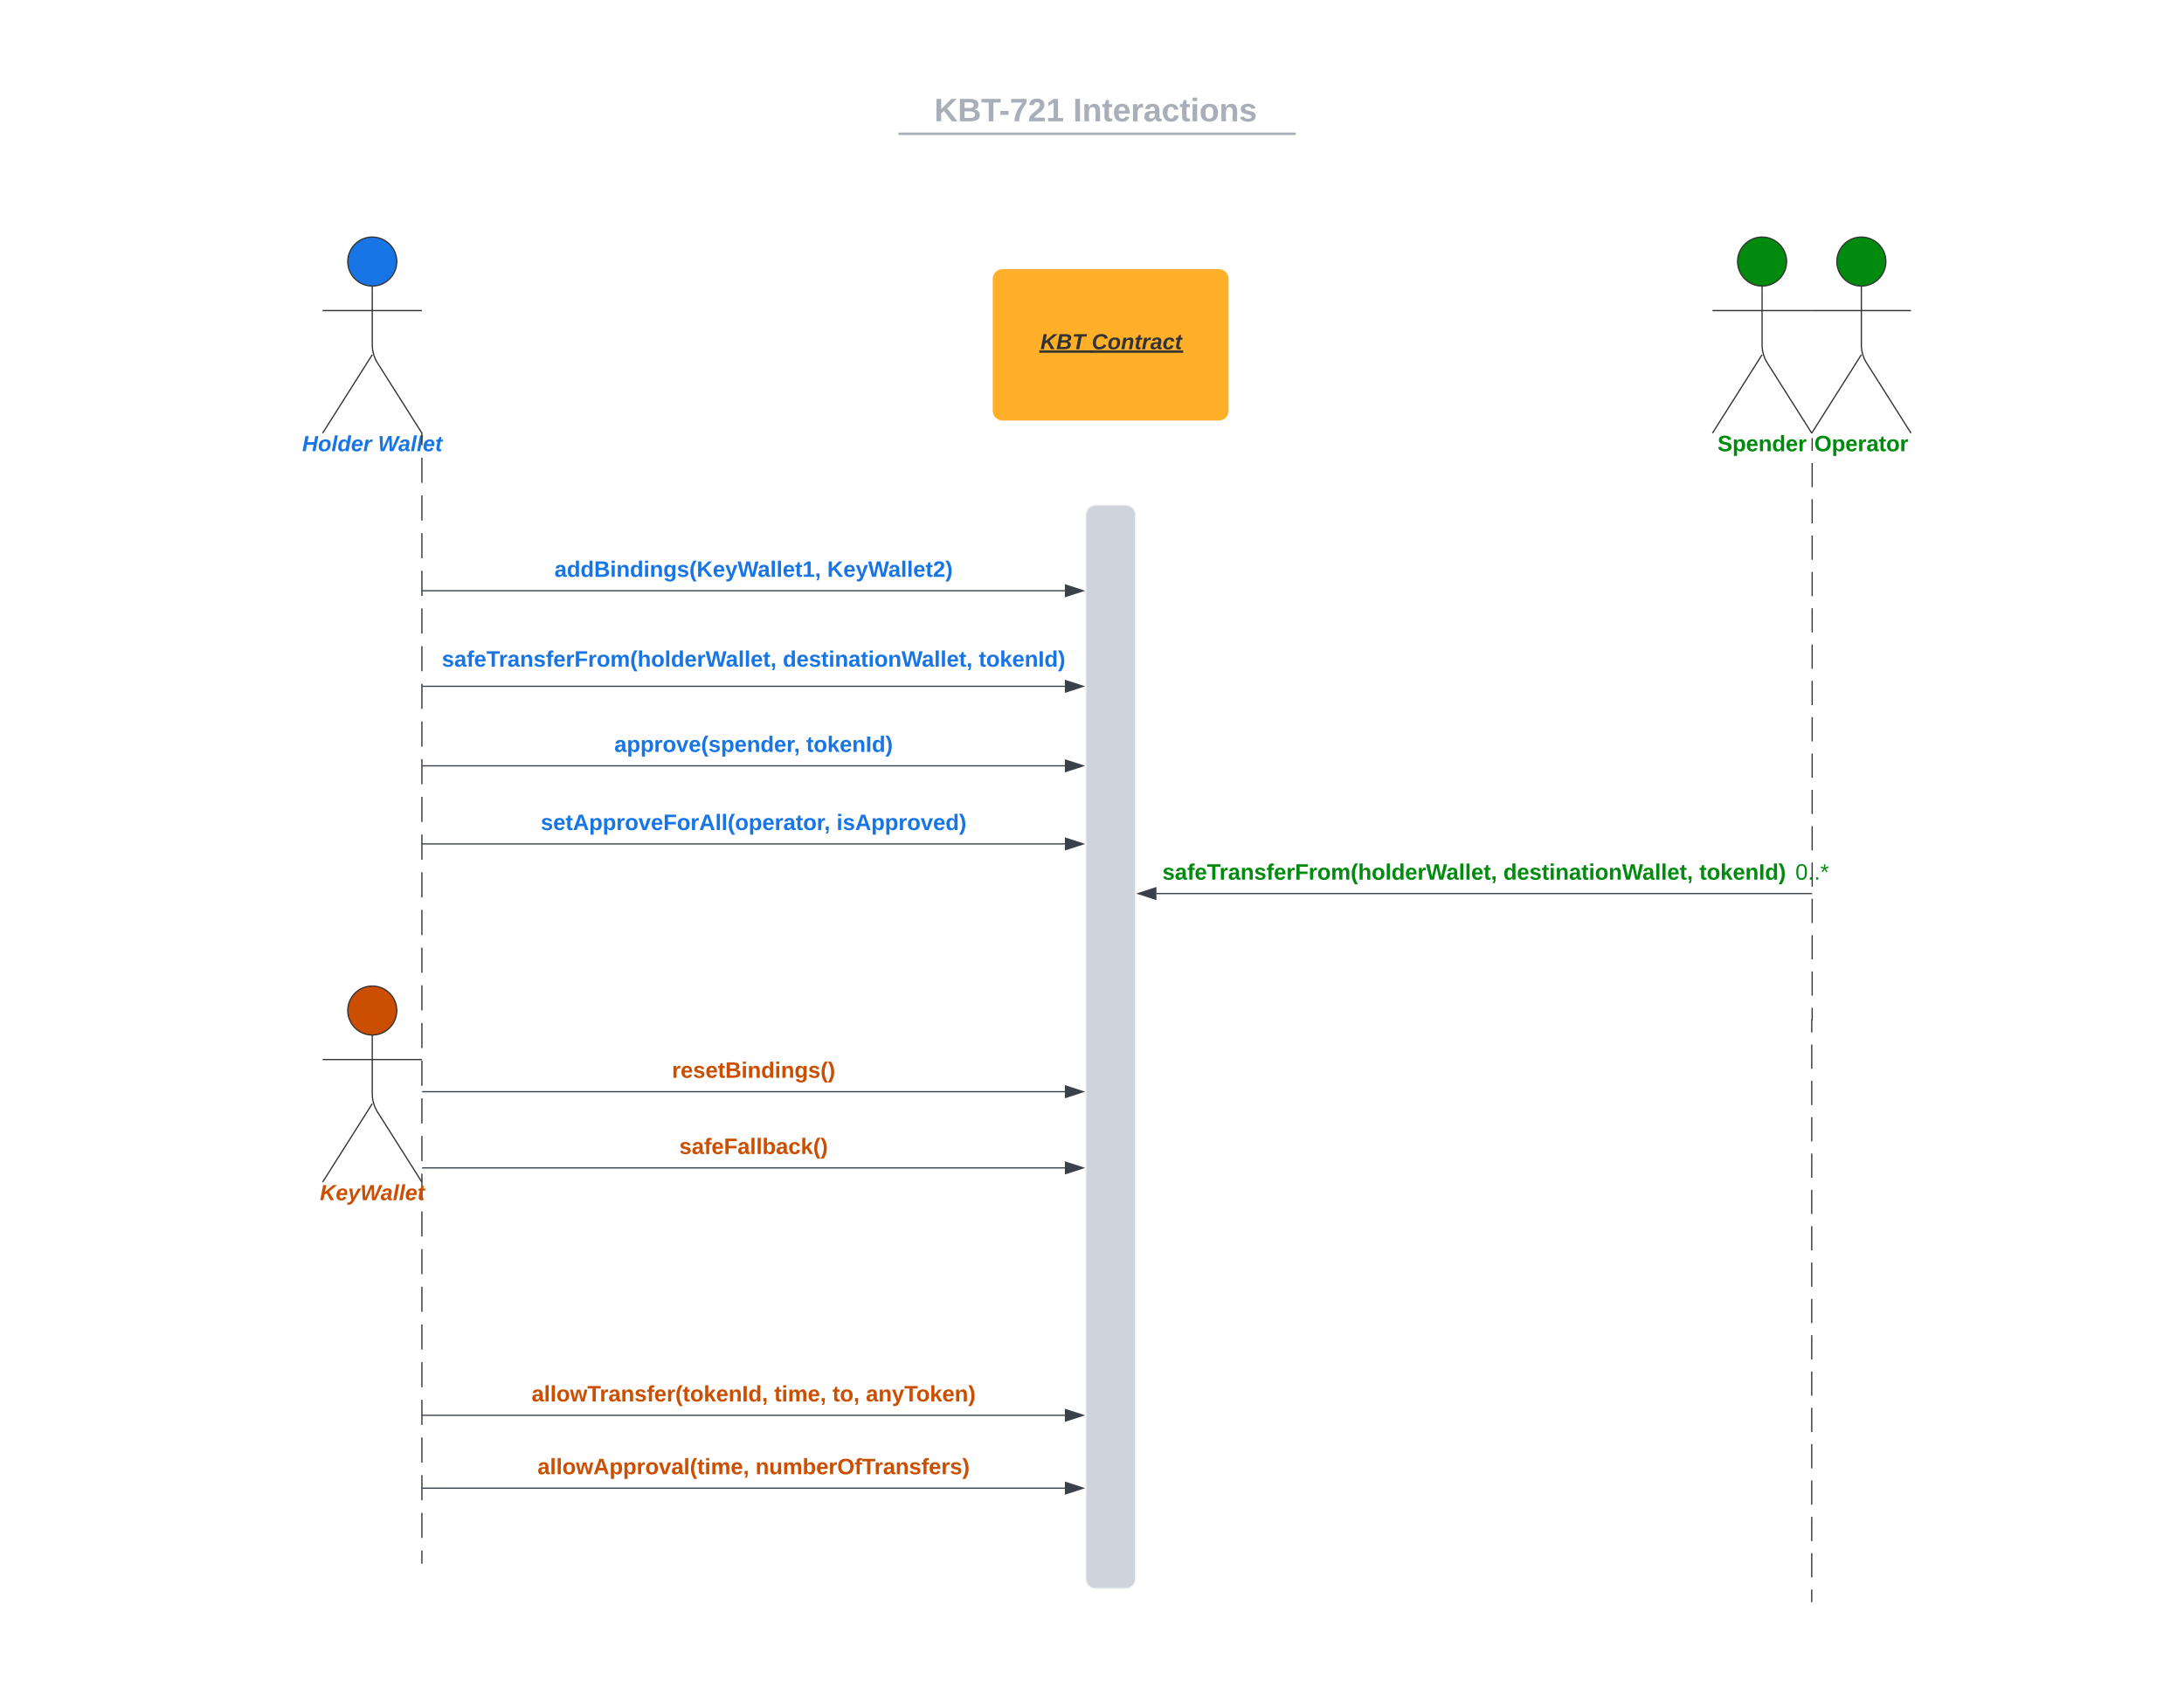 <svg xmlns="http://www.w3.org/2000/svg" xmlns:xlink="http://www.w3.org/1999/xlink" xmlns:lucid="lucid" width="1760" height="1360"><g transform="translate(0 0)" lucid:page-tab-id="0_0"><path d="M0 0h1760v1360H0z" fill="#fff"/><path d="M875.04 414.94a8 8 0 0 1 8-8h24a8 8 0 0 1 8 8V1272a8 8 0 0 1-8 8h-24a8 8 0 0 1-8-8z" stroke="#f2f2f2" fill="#ced4db"/><path d="M1460.36 353.5v9.76m0 9.75v19.53m0 9.75v19.52m0 9.75v19.52m0 9.75v19.52m0 9.75v19.5m0 9.76v19.52m0 9.75v19.52m0 9.75v19.52m0 9.75v19.52m0 9.75v19.5m0 9.76v19.53m0 9.75v19.52m0 9.75v19.52m0 9.75v19.52m0 9.75v19.5m0 9.77V821.88l-.02.02-.02.03-.02.02-.02.02h-.02l-.03.02h-.11l-.02.02h-.03l-.02.03-.02.02v.03l-.02.02v9.81m0 9.76v19.5m0 9.76v19.5m0 9.77v19.5m0 9.77V949m0 9.77v19.5m0 9.77v19.5m0 9.77v19.53m0 9.75v19.52m0 9.75v19.52m0 9.75v19.52m0 9.75v19.5m0 9.76v19.52m0 9.75v19.52m0 9.75v19.52m0 9.75V1271m0 9.74v9.76M1460.36 353.5v-.5M1460 1290.5v.5" stroke="#333" fill="none"/><path d="M800 224.86a8 8 0 0 1 8-8h174.08a8 8 0 0 1 8 8v106a8 8 0 0 1-8 8H808a8 8 0 0 1-8-8z" stroke="#000" stroke-opacity="0" fill="#ffaf28"/><use xlink:href="#a" transform="matrix(1,0,0,1,808,224.863) translate(30.414 56.556)"/><use xlink:href="#b" transform="matrix(1,0,0,1,808,224.863) translate(71.747 56.556)"/><path d="M319.75 210.75c0 10.9-8.84 19.75-19.75 19.75-10.9 0-19.75-8.84-19.75-19.75 0-10.9 8.84-19.75 19.75-19.75 10.9 0 19.75 8.84 19.75 19.75z" stroke="#333" fill="#1775e5"/><path d="M300 230.5v47.3a27.6 27.6 0 0 0 4.28 14.76L340 349m-40-63.2L260 349m0-98.75h80" stroke="#333" fill="none"/><path d="M260 199a8 8 0 0 1 8-8h64a8 8 0 0 1 8 8v164a8 8 0 0 1-8 8h-64a8 8 0 0 1-8-8z" fill="none"/><use xlink:href="#c" transform="matrix(1,0,0,1,180,349) translate(63.506 14.556)"/><use xlink:href="#d" transform="matrix(1,0,0,1,180,349) translate(124.593 14.556)"/><path d="M453.15 76a8 8 0 0 1 8-8h836.75a8 8 0 0 1 8 8v25.16a8 8 0 0 1-8 8H461.15a8 8 0 0 1-8-8z" stroke="#000" stroke-opacity="0" stroke-width="2" fill="#fff" fill-opacity="0"/><use xlink:href="#e" transform="matrix(1,0,0,1,457.147,72) translate(295.755 25.783)"/><use xlink:href="#f" transform="matrix(1,0,0,1,457.147,72) translate(407.637 25.783)"/><path d="M725.02 107.8h318.26M725.04 107.8h-1.02M1043.26 107.8h1.02" stroke="#a9afb8" stroke-width="2" fill="none"/><path d="M1439.75 210.75c0 10.9-8.84 19.75-19.75 19.75-10.9 0-19.75-8.84-19.75-19.75 0-10.9 8.84-19.75 19.75-19.75 10.9 0 19.75 8.84 19.75 19.75z" stroke="#333" fill="#008a0e"/><path d="M1420 230.5v47.3a27.6 27.6 0 0 0 4.28 14.76L1460 349m-40-63.2l-40 63.2m0-98.75h80" stroke="#333" fill="none"/><path d="M1380 199a8 8 0 0 1 8-8h64a8 8 0 0 1 8 8v164a8 8 0 0 1-8 8h-64a8 8 0 0 1-8-8z" fill="none"/><use xlink:href="#g" transform="matrix(1,0,0,1,1300,349) translate(84.075 14.6)"/><path d="M1519.75 210.75c0 10.9-8.84 19.75-19.75 19.75-10.9 0-19.75-8.84-19.75-19.75 0-10.9 8.84-19.75 19.75-19.75 10.9 0 19.75 8.84 19.75 19.75z" stroke="#333" fill="#008a0e"/><path d="M1500 230.5v47.3a27.6 27.6 0 0 0 4.28 14.76L1540 349m-40-63.2l-40 63.2m0-98.75h80" stroke="#333" fill="none"/><path d="M1460 199a8 8 0 0 1 8-8h64a8 8 0 0 1 8 8v164a8 8 0 0 1-8 8h-64a8 8 0 0 1-8-8z" fill="none"/><use xlink:href="#h" transform="matrix(1,0,0,1,1380,349) translate(82.075 14.6)"/><path d="M340 348.56v10.13m0 10.1v20.25m0 10.12v20.25m0 10.12v20.24m0 10.12v20.24m0 10.13v20.24m0 10.13v20.24m0 10.12v20.24m0 10.12v20.24m0 10.12v20.25m0 10.12v20.23m0 10.12v20.25m0 10.12v20.24m0 10.12v20.24m0 10.13v20.24m0 10.1v20.25m0 10.13v20.24m0 10.12v20.24m0 10.12v20.25m0 10.12v20.24m0 10.13v20.25m0 10.12v20.24m0 10.12v20.24m0 10.13v20.24m0 10.12v20.23m0 10.13v20.24m0 10.12v20.24m0 10.12v20.25m0 10.12v20.24m0 10.1v20.26m0 10.12v10.12" stroke="#333" fill="none"/><path stroke="#333" stroke-width=".05" fill="#333"/><path d="M340 1259.5v.5" stroke="#333" fill="none"/><path d="M858.15 476H340.5" stroke="#3a414a" fill="none"/><path d="M872.92 476l-14.27 4.63v-9.27z" stroke="#3a414a" fill="#3a414a"/><path d="M340.5 476h-.5" stroke="#3a414a" fill="none"/><use xlink:href="#i" transform="matrix(1,0,0,1,446.794,450.398) translate(0.005 14.4)"/><use xlink:href="#j" transform="matrix(1,0,0,1,446.794,450.398) translate(219.805 14.4)"/><path d="M858.15 553H340.5" stroke="#3a414a" fill="none"/><path d="M872.92 553l-14.27 4.64v-9.27z" stroke="#3a414a" fill="#3a414a"/><path d="M340.5 553h-.5" stroke="#3a414a" fill="none"/><use xlink:href="#k" transform="matrix(1,0,0,1,356.044,522.766) translate(0.005 14.4)"/><use xlink:href="#l" transform="matrix(1,0,0,1,356.044,522.766) translate(274.755 14.4)"/><use xlink:href="#m" transform="matrix(1,0,0,1,356.044,522.766) translate(432.705 14.4)"/><path d="M858.15 617.07H340.5" stroke="#3a414a" fill="none"/><path d="M872.92 617.07l-14.27 4.63v-9.27z" stroke="#3a414a" fill="#3a414a"/><path d="M340.5 617.07h-.5" stroke="#3a414a" fill="none"/><use xlink:href="#n" transform="matrix(1,0,0,1,495.069,591.465) translate(0.005 14.4)"/><use xlink:href="#o" transform="matrix(1,0,0,1,495.069,591.465) translate(154.655 14.4)"/><path d="M858.15 680H340.5" stroke="#3a414a" fill="none"/><path d="M872.92 680l-14.27 4.63v-9.26z" stroke="#3a414a" fill="#3a414a"/><path d="M340.5 680h-.5" stroke="#3a414a" fill="none"/><use xlink:href="#p" transform="matrix(1,0,0,1,435.744,654.399) translate(0.005 14.4)"/><use xlink:href="#q" transform="matrix(1,0,0,1,435.744,654.399) translate(238.355 14.4)"/><path d="M319.75 814.25c0 10.9-8.84 19.75-19.75 19.75-10.9 0-19.75-8.85-19.75-19.75S289.1 794.5 300 794.5c10.9 0 19.75 8.84 19.75 19.75z" stroke="#333" fill="#cc4e00"/><path d="M300 834v47.3a27.6 27.6 0 0 0 4.28 14.76L340 952.5m-40-63.2l-40 63.2m0-98.75h80" stroke="#333" fill="none"/><path d="M260 802.5a8 8 0 0 1 8-8h64a8 8 0 0 1 8 8v164a8 8 0 0 1-8 8h-64a8 8 0 0 1-8-8z" fill="none"/><use xlink:href="#r" transform="matrix(1,0,0,1,180,952.496) translate(77.778 14.556)"/><path d="M858.15 1140.4H340.5" stroke="#3a414a" fill="none"/><path d="M872.92 1140.4l-14.27 4.64v-9.27z" stroke="#3a414a" fill="#3a414a"/><path d="M340.5 1140.4h-.5" stroke="#3a414a" fill="none"/><use xlink:href="#s" transform="matrix(1,0,0,1,428.369,1114.807) translate(0.005 14.4)"/><use xlink:href="#t" transform="matrix(1,0,0,1,428.369,1114.807) translate(195.555 14.4)"/><use xlink:href="#u" transform="matrix(1,0,0,1,428.369,1114.807) translate(242.505 14.4)"/><use xlink:href="#v" transform="matrix(1,0,0,1,428.369,1114.807) translate(269.405 14.4)"/><path d="M858.15 1199.1H340.5" stroke="#3a414a" fill="none"/><path d="M872.92 1199.1l-14.27 4.62v-9.27z" stroke="#3a414a" fill="#3a414a"/><path d="M340.5 1199.1h-.5" stroke="#3a414a" fill="none"/><use xlink:href="#w" transform="matrix(1,0,0,1,433.144,1173.488) translate(0.005 14.4)"/><use xlink:href="#x" transform="matrix(1,0,0,1,433.144,1173.488) translate(175.655 14.4)"/><path d="M858.15 879.65H340.5" stroke="#3a414a" fill="none"/><path d="M872.92 879.65l-14.27 4.63V875z" stroke="#3a414a" fill="#3a414a"/><path d="M340.5 879.65h-.5" stroke="#3a414a" fill="none"/><g><use xlink:href="#y" transform="matrix(1,0,0,1,541.469,854.048) translate(0.005 14.4)"/></g><path d="M858.15 941.06H340.5" stroke="#3a414a" fill="none"/><path d="M872.92 941.06l-14.27 4.64v-9.28z" stroke="#3a414a" fill="#3a414a"/><path d="M340.5 941.06h-.5" stroke="#3a414a" fill="none"/><g><use xlink:href="#z" transform="matrix(1,0,0,1,547.394,915.459) translate(0.005 14.4)"/></g><path d="M1459.86 720H931.92M1459.84 720h.52" stroke="#3a414a" fill="none"/><path d="M917.16 720l14.26-4.63v9.26z" stroke="#3a414a" fill="#3a414a"/><g><use xlink:href="#A" transform="matrix(1,0,0,1,936.721,694.4) translate(0.005 14.4)"/><use xlink:href="#B" transform="matrix(1,0,0,1,936.721,694.4) translate(274.755 14.4)"/><use xlink:href="#C" transform="matrix(1,0,0,1,936.721,694.4) translate(432.705 14.4)"/></g><g><use xlink:href="#D" transform="matrix(1,0,0,1,1446.855,694.4) translate(0 14.4)"/></g><defs><path fill="#333" d="M175 0l-63-112-37 21L58 0H6l48-248h52L83-135l134-113h65L150-139 232 0h-57" id="E"/><path fill="#333" d="M240-76C239 26 104-5 6 0l48-248c79 4 193-21 193 58 0 38-25 53-57 60 29 5 49 21 50 54zm-45-106c0-40-58-24-96-27l-12 61c45-3 108 12 108-34zm-7 105c0-44-65-31-109-33L66-38c51-3 122 14 122-39" id="F"/><path fill="#333" d="M157-208L117 0H65l40-208H25l8-40h212l-8 40h-80" id="G"/><g id="a"><use transform="matrix(0.049,0,0,0.049,0,0)" xlink:href="#E"/><use transform="matrix(0.049,0,0,0.049,12.79,0)" xlink:href="#F"/><use transform="matrix(0.049,0,0,0.049,25.58,0)" xlink:href="#G"/><path fill="#333" d="M-.9.95h43.12v1.87H-.88z"/></g><path fill="#333" d="M161-211c-63 0-91 46-91 110 0 39 17 65 58 64 38-1 60-20 74-45l40 20C220-23 184 0 125 4 9 13-10-144 57-208c33-50 166-62 196-1 4 8 9 18 11 27l-48 12c-6-24-25-41-55-41" id="H"/><path fill="#333" d="M124-194c51 0 84 22 84 74C207-44 167 4 94 4 43 4 11-23 11-74c0-74 41-120 113-120zM99-30c46 0 58-42 58-86 0-27-11-44-37-44-44 0-55 40-57 84-1 27 10 45 36 46" id="I"/><path fill="#333" d="M151-194c95 0 34 128 28 194h-49l25-134c0-29-45-25-59-9C67-111 69-48 56 0H6l36-190h47l-4 32c15-20 33-36 66-36" id="J"/><path fill="#333" d="M72-63c-8 23 5 39 32 30L98-1C54 14 12-6 23-64l18-93H15l7-33h28l24-45h31l-8 45h35l-6 33H90" id="K"/><path fill="#333" d="M84-151c13-25 34-51 72-40l-8 41C67-170 71-64 56 0H6l36-190h47" id="L"/><path fill="#333" d="M166-52c-4 17 5 29 24 23l-3 27c-30 11-74 1-67-34C105-15 91 4 56 4 23 4 3-15 2-49c0-64 63-67 128-67 10-22 3-53-29-45-13 3-22 10-25 24l-46-5c5-64 156-77 153 0-1 33-11 60-17 90zM97-88c-44-9-64 57-19 57 31 0 42-28 47-57H97" id="M"/><path fill="#333" d="M67-101c-8 29-7 73 27 71 23-2 32-16 39-37l48 9C170-19 141 4 91 4 36 4 7-28 12-86c6-75 61-124 140-103 26 7 40 29 43 59l-50 4c-1-20-9-34-29-34-35 0-41 29-49 59" id="N"/><g id="b"><use transform="matrix(0.049,0,0,0.049,0,0)" xlink:href="#H"/><use transform="matrix(0.049,0,0,0.049,12.79,0)" xlink:href="#I"/><use transform="matrix(0.049,0,0,0.049,23.605,0)" xlink:href="#J"/><use transform="matrix(0.049,0,0,0.049,34.42,0)" xlink:href="#K"/><use transform="matrix(0.049,0,0,0.049,40.296,0)" xlink:href="#L"/><use transform="matrix(0.049,0,0,0.049,47.21,0)" xlink:href="#M"/><use transform="matrix(0.049,0,0,0.049,57.086,0)" xlink:href="#N"/><use transform="matrix(0.049,0,0,0.049,66.963,0)" xlink:href="#K"/><path fill="#333" d="M-.9.95h74.63v1.87H-.9z"/></g><path fill="#1775e5" d="M168 0l21-106H79L58 0H6l48-248h52l-19 99h110l19-99h50L218 0h-50" id="O"/><path fill="#1775e5" d="M124-194c51 0 84 22 84 74C207-44 167 4 94 4 43 4 11-23 11-74c0-74 41-120 113-120zM99-30c46 0 58-42 58-86 0-27-11-44-37-44-44 0-55 40-57 84-1 27 10 45 36 46" id="P"/><path fill="#1775e5" d="M6 0l51-261h49L55 0H6" id="Q"/><path fill="#1775e5" d="M132-28C118-9 101 4 69 4 30 4 10-23 10-62c0-70 24-129 92-132 31-1 47 14 56 35l19-102h49L179 0h-49zM62-69c0 22 7 39 29 39 45-2 54-45 57-90 2-27-10-40-33-40-44 0-53 48-53 91" id="R"/><path fill="#1775e5" d="M114-194c63-2 87 48 72 110H63c-3 28 1 55 31 54 21-1 32-13 37-29l44 13C160-14 137 4 91 4 41 4 11-22 11-73c0-71 33-119 103-121zm30 77c14-47-50-61-67-22-3 6-6 13-8 22h75" id="S"/><path fill="#1775e5" d="M84-151c13-25 34-51 72-40l-8 41C67-170 71-64 56 0H6l36-190h47" id="T"/><g id="c"><use transform="matrix(0.049,0,0,0.049,0,0)" xlink:href="#O"/><use transform="matrix(0.049,0,0,0.049,12.79,0)" xlink:href="#P"/><use transform="matrix(0.049,0,0,0.049,23.605,0)" xlink:href="#Q"/><use transform="matrix(0.049,0,0,0.049,28.543,0)" xlink:href="#R"/><use transform="matrix(0.049,0,0,0.049,39.358,0)" xlink:href="#S"/><use transform="matrix(0.049,0,0,0.049,49.235,0)" xlink:href="#T"/></g><path fill="#1775e5" d="M253 0h-61l-6-196c-25 68-54 131-82 196H42L26-248h50l7 204 86-204h55l8 204 82-204h51" id="U"/><path fill="#1775e5" d="M166-52c-4 17 5 29 24 23l-3 27c-30 11-74 1-67-34C105-15 91 4 56 4 23 4 3-15 2-49c0-64 63-67 128-67 10-22 3-53-29-45-13 3-22 10-25 24l-46-5c5-64 156-77 153 0-1 33-11 60-17 90zM97-88c-44-9-64 57-19 57 31 0 42-28 47-57H97" id="V"/><path fill="#1775e5" d="M72-63c-8 23 5 39 32 30L98-1C54 14 12-6 23-64l18-93H15l7-33h28l24-45h31l-8 45h35l-6 33H90" id="W"/><g id="d"><use transform="matrix(0.049,0,0,0.049,0,0)" xlink:href="#U"/><use transform="matrix(0.049,0,0,0.049,16.395,0)" xlink:href="#V"/><use transform="matrix(0.049,0,0,0.049,26.272,0)" xlink:href="#Q"/><use transform="matrix(0.049,0,0,0.049,31.21,0)" xlink:href="#Q"/><use transform="matrix(0.049,0,0,0.049,36.148,0)" xlink:href="#S"/><use transform="matrix(0.049,0,0,0.049,46.025,0)" xlink:href="#W"/></g><path fill="#a9afb8" d="M195 0l-88-114-31 24V0H24v-248h52v113l112-113h60L142-143 257 0h-62" id="X"/><path fill="#a9afb8" d="M182-130c37 4 62 22 62 59C244 23 116-4 24 0v-248c84 5 203-23 205 63 0 31-19 50-47 55zM76-148c40-3 101 13 101-30 0-44-60-28-101-31v61zm0 110c48-3 116 14 116-37 0-48-69-32-116-35v72" id="Y"/><path fill="#a9afb8" d="M136-208V0H84v-208H4v-40h212v40h-80" id="Z"/><path fill="#a9afb8" d="M14-72v-43h91v43H14" id="aa"/><path fill="#a9afb8" d="M52 0c1-96 47-148 87-207H15v-41h169v40c-36 62-79 113-81 208H52" id="ab"/><path fill="#a9afb8" d="M182-182c0 78-84 86-111 141h115V0H12c-6-101 99-100 120-180 1-22-12-31-33-32-23 0-32 14-35 34l-49-3c5-45 32-70 84-70 51 0 83 22 83 69" id="ac"/><path fill="#a9afb8" d="M23 0v-37h61v-169l-59 37v-38l62-41h46v211h57V0H23" id="ad"/><g id="e"><use transform="matrix(0.073,0,0,0.073,0,0)" xlink:href="#X"/><use transform="matrix(0.073,0,0,0.073,18.865,0)" xlink:href="#Y"/><use transform="matrix(0.073,0,0,0.073,37.731,0)" xlink:href="#Z"/><use transform="matrix(0.073,0,0,0.073,52.226,0)" xlink:href="#aa"/><use transform="matrix(0.073,0,0,0.073,60.894,0)" xlink:href="#ab"/><use transform="matrix(0.073,0,0,0.073,75.462,0)" xlink:href="#ac"/><use transform="matrix(0.073,0,0,0.073,90.03,0)" xlink:href="#ad"/></g><path fill="#a9afb8" d="M24 0v-248h52V0H24" id="ae"/><path fill="#a9afb8" d="M135-194c87-1 58 113 63 194h-50c-7-57 23-157-34-157-59 0-34 97-39 157H25l-1-190h47c2 12-1 28 3 38 12-26 28-41 61-42" id="af"/><path fill="#a9afb8" d="M115-3C79 11 28 4 28-45v-112H4v-33h27l15-45h31v45h36v33H77v99c-1 23 16 31 38 25v30" id="ag"/><path fill="#a9afb8" d="M185-48c-13 30-37 53-82 52C43 2 14-33 14-96s30-98 90-98c62 0 83 45 84 108H66c0 31 8 55 39 56 18 0 30-7 34-22zm-45-69c5-46-57-63-70-21-2 6-4 13-4 21h74" id="ah"/><path fill="#a9afb8" d="M135-150c-39-12-60 13-60 57V0H25l-1-190h47c2 13-1 29 3 40 6-28 27-53 61-41v41" id="ai"/><path fill="#a9afb8" d="M133-34C117-15 103 5 69 4 32 3 11-16 11-54c-1-60 55-63 116-61 1-26-3-47-28-47-18 1-26 9-28 27l-52-2c7-38 36-58 82-57s74 22 75 68l1 82c-1 14 12 18 25 15v27c-30 8-71 5-69-32zm-48 3c29 0 43-24 42-57-32 0-66-3-65 30 0 17 8 27 23 27" id="aj"/><path fill="#a9afb8" d="M190-63c-7 42-38 67-86 67-59 0-84-38-90-98-12-110 154-137 174-36l-49 2c-2-19-15-32-35-32-30 0-35 28-38 64-6 74 65 87 74 30" id="ak"/><path fill="#a9afb8" d="M25-224v-37h50v37H25zM25 0v-190h50V0H25" id="al"/><path fill="#a9afb8" d="M110-194c64 0 96 36 96 99 0 64-35 99-97 99-61 0-95-36-95-99 0-62 34-99 96-99zm-1 164c35 0 45-28 45-65 0-40-10-65-43-65-34 0-45 26-45 65 0 36 10 65 43 65" id="am"/><path fill="#a9afb8" d="M137-138c1-29-70-34-71-4 15 46 118 7 119 86 1 83-164 76-172 9l43-7c4 19 20 25 44 25 33 8 57-30 24-41C81-84 22-81 20-136c-2-80 154-74 161-7" id="an"/><g id="f"><use transform="matrix(0.073,0,0,0.073,0,0)" xlink:href="#ae"/><use transform="matrix(0.073,0,0,0.073,7.284,0)" xlink:href="#af"/><use transform="matrix(0.073,0,0,0.073,23.236,0)" xlink:href="#ag"/><use transform="matrix(0.073,0,0,0.073,31.904,0)" xlink:href="#ah"/><use transform="matrix(0.073,0,0,0.073,46.472,0)" xlink:href="#ai"/><use transform="matrix(0.073,0,0,0.073,56.669,0)" xlink:href="#aj"/><use transform="matrix(0.073,0,0,0.073,71.237,0)" xlink:href="#ak"/><use transform="matrix(0.073,0,0,0.073,85.805,0)" xlink:href="#ag"/><use transform="matrix(0.073,0,0,0.073,94.473,0)" xlink:href="#al"/><use transform="matrix(0.073,0,0,0.073,101.757,0)" xlink:href="#am"/><use transform="matrix(0.073,0,0,0.073,117.709,0)" xlink:href="#af"/><use transform="matrix(0.073,0,0,0.073,133.66,0)" xlink:href="#an"/></g><path fill="#008a0e" d="M169-182c-1-43-94-46-97-3 18 66 151 10 154 114 3 95-165 93-204 36-6-8-10-19-12-30l50-8c3 46 112 56 116 5-17-69-150-10-154-114-4-87 153-88 188-35 5 8 8 18 10 28" id="ao"/><path fill="#008a0e" d="M135-194c53 0 70 44 70 98 0 56-19 98-73 100-31 1-45-17-59-34 3 33 2 69 2 105H25l-1-265h48c2 10 0 23 3 31 11-24 29-35 60-35zM114-30c33 0 39-31 40-66 0-38-9-64-40-64-56 0-55 130 0 130" id="ap"/><path fill="#008a0e" d="M185-48c-13 30-37 53-82 52C43 2 14-33 14-96s30-98 90-98c62 0 83 45 84 108H66c0 31 8 55 39 56 18 0 30-7 34-22zm-45-69c5-46-57-63-70-21-2 6-4 13-4 21h74" id="aq"/><path fill="#008a0e" d="M135-194c87-1 58 113 63 194h-50c-7-57 23-157-34-157-59 0-34 97-39 157H25l-1-190h47c2 12-1 28 3 38 12-26 28-41 61-42" id="ar"/><path fill="#008a0e" d="M88-194c31-1 46 15 58 34l-1-101h50l1 261h-48c-2-10 0-23-3-31C134-8 116 4 84 4 32 4 16-41 15-95c0-56 19-97 73-99zm17 164c33 0 40-30 41-66 1-37-9-64-41-64s-38 30-39 65c0 43 13 65 39 65" id="as"/><path fill="#008a0e" d="M135-150c-39-12-60 13-60 57V0H25l-1-190h47c2 13-1 29 3 40 6-28 27-53 61-41v41" id="at"/><g id="g"><use transform="matrix(0.05,0,0,0.05,0,0)" xlink:href="#ao"/><use transform="matrix(0.05,0,0,0.05,12,0)" xlink:href="#ap"/><use transform="matrix(0.05,0,0,0.05,22.95,0)" xlink:href="#aq"/><use transform="matrix(0.05,0,0,0.05,32.95,0)" xlink:href="#ar"/><use transform="matrix(0.05,0,0,0.05,43.9,0)" xlink:href="#as"/><use transform="matrix(0.05,0,0,0.05,54.85,0)" xlink:href="#aq"/><use transform="matrix(0.05,0,0,0.05,64.85,0)" xlink:href="#at"/></g><path fill="#008a0e" d="M140-251c80 0 125 45 125 126S219 4 139 4C58 4 15-44 15-125s44-126 125-126zm-1 214c52 0 73-35 73-88 0-50-21-86-72-86-52 0-73 35-73 86s22 88 72 88" id="au"/><path fill="#008a0e" d="M133-34C117-15 103 5 69 4 32 3 11-16 11-54c-1-60 55-63 116-61 1-26-3-47-28-47-18 1-26 9-28 27l-52-2c7-38 36-58 82-57s74 22 75 68l1 82c-1 14 12 18 25 15v27c-30 8-71 5-69-32zm-48 3c29 0 43-24 42-57-32 0-66-3-65 30 0 17 8 27 23 27" id="av"/><path fill="#008a0e" d="M115-3C79 11 28 4 28-45v-112H4v-33h27l15-45h31v45h36v33H77v99c-1 23 16 31 38 25v30" id="aw"/><path fill="#008a0e" d="M110-194c64 0 96 36 96 99 0 64-35 99-97 99-61 0-95-36-95-99 0-62 34-99 96-99zm-1 164c35 0 45-28 45-65 0-40-10-65-43-65-34 0-45 26-45 65 0 36 10 65 43 65" id="ax"/><g id="h"><use transform="matrix(0.05,0,0,0.05,0,0)" xlink:href="#au"/><use transform="matrix(0.05,0,0,0.05,14,0)" xlink:href="#ap"/><use transform="matrix(0.05,0,0,0.05,24.95,0)" xlink:href="#aq"/><use transform="matrix(0.05,0,0,0.05,34.95,0)" xlink:href="#at"/><use transform="matrix(0.05,0,0,0.05,41.95,0)" xlink:href="#av"/><use transform="matrix(0.05,0,0,0.05,51.95,0)" xlink:href="#aw"/><use transform="matrix(0.05,0,0,0.05,57.9,0)" xlink:href="#ax"/><use transform="matrix(0.05,0,0,0.05,68.85,0)" xlink:href="#at"/></g><path fill="#1775e5" d="M133-34C117-15 103 5 69 4 32 3 11-16 11-54c-1-60 55-63 116-61 1-26-3-47-28-47-18 1-26 9-28 27l-52-2c7-38 36-58 82-57s74 22 75 68l1 82c-1 14 12 18 25 15v27c-30 8-71 5-69-32zm-48 3c29 0 43-24 42-57-32 0-66-3-65 30 0 17 8 27 23 27" id="ay"/><path fill="#1775e5" d="M88-194c31-1 46 15 58 34l-1-101h50l1 261h-48c-2-10 0-23-3-31C134-8 116 4 84 4 32 4 16-41 15-95c0-56 19-97 73-99zm17 164c33 0 40-30 41-66 1-37-9-64-41-64s-38 30-39 65c0 43 13 65 39 65" id="az"/><path fill="#1775e5" d="M182-130c37 4 62 22 62 59C244 23 116-4 24 0v-248c84 5 203-23 205 63 0 31-19 50-47 55zM76-148c40-3 101 13 101-30 0-44-60-28-101-31v61zm0 110c48-3 116 14 116-37 0-48-69-32-116-35v72" id="aA"/><path fill="#1775e5" d="M25-224v-37h50v37H25zM25 0v-190h50V0H25" id="aB"/><path fill="#1775e5" d="M135-194c87-1 58 113 63 194h-50c-7-57 23-157-34-157-59 0-34 97-39 157H25l-1-190h47c2 12-1 28 3 38 12-26 28-41 61-42" id="aC"/><path fill="#1775e5" d="M195-6C206 82 75 100 31 46c-4-6-6-13-8-21l49-6c3 16 16 24 34 25 40 0 42-37 40-79-11 22-30 35-61 35-53 0-70-43-70-97 0-56 18-96 73-97 30 0 46 14 59 34l2-30h47zm-90-29c32 0 41-27 41-63 0-35-9-62-40-62-32 0-39 29-40 63 0 36 9 62 39 62" id="aD"/><path fill="#1775e5" d="M137-138c1-29-70-34-71-4 15 46 118 7 119 86 1 83-164 76-172 9l43-7c4 19 20 25 44 25 33 8 57-30 24-41C81-84 22-81 20-136c-2-80 154-74 161-7" id="aE"/><path fill="#1775e5" d="M67-93c0 74 22 123 53 168H70C40 30 18-18 18-93s22-123 52-168h50c-32 44-53 94-53 168" id="aF"/><path fill="#1775e5" d="M195 0l-88-114-31 24V0H24v-248h52v113l112-113h60L142-143 257 0h-62" id="aG"/><path fill="#1775e5" d="M185-48c-13 30-37 53-82 52C43 2 14-33 14-96s30-98 90-98c62 0 83 45 84 108H66c0 31 8 55 39 56 18 0 30-7 34-22zm-45-69c5-46-57-63-70-21-2 6-4 13-4 21h74" id="aH"/><path fill="#1775e5" d="M123 10C108 53 80 86 19 72V37c35 8 53-11 59-39L3-190h52l48 148c12-52 28-100 44-148h51" id="aI"/><path fill="#1775e5" d="M275 0h-61l-44-196L126 0H64L0-248h53L97-49l45-199h58l43 199 44-199h52" id="aJ"/><path fill="#1775e5" d="M25 0v-261h50V0H25" id="aK"/><path fill="#1775e5" d="M115-3C79 11 28 4 28-45v-112H4v-33h27l15-45h31v45h36v33H77v99c-1 23 16 31 38 25v30" id="aL"/><path fill="#1775e5" d="M23 0v-37h61v-169l-59 37v-38l62-41h46v211h57V0H23" id="aM"/><path fill="#1775e5" d="M76-54c-1 42 2 86-19 110H24C36 42 46 24 48 0H25v-54h51" id="aN"/><g id="i"><use transform="matrix(0.05,0,0,0.05,0,0)" xlink:href="#ay"/><use transform="matrix(0.05,0,0,0.05,10,0)" xlink:href="#az"/><use transform="matrix(0.05,0,0,0.05,20.95,0)" xlink:href="#az"/><use transform="matrix(0.05,0,0,0.05,31.9,0)" xlink:href="#aA"/><use transform="matrix(0.05,0,0,0.05,44.85,0)" xlink:href="#aB"/><use transform="matrix(0.05,0,0,0.05,49.85,0)" xlink:href="#aC"/><use transform="matrix(0.05,0,0,0.05,60.8,0)" xlink:href="#az"/><use transform="matrix(0.05,0,0,0.05,71.75,0)" xlink:href="#aB"/><use transform="matrix(0.05,0,0,0.05,76.75,0)" xlink:href="#aC"/><use transform="matrix(0.05,0,0,0.05,87.7,0)" xlink:href="#aD"/><use transform="matrix(0.05,0,0,0.05,98.65,0)" xlink:href="#aE"/><use transform="matrix(0.05,0,0,0.05,108.65,0)" xlink:href="#aF"/><use transform="matrix(0.05,0,0,0.05,114.6,0)" xlink:href="#aG"/><use transform="matrix(0.05,0,0,0.05,127.55,0)" xlink:href="#aH"/><use transform="matrix(0.05,0,0,0.05,137.55,0)" xlink:href="#aI"/><use transform="matrix(0.05,0,0,0.05,147.55,0)" xlink:href="#aJ"/><use transform="matrix(0.05,0,0,0.05,163.85,0)" xlink:href="#ay"/><use transform="matrix(0.05,0,0,0.05,173.85,0)" xlink:href="#aK"/><use transform="matrix(0.05,0,0,0.05,178.85,0)" xlink:href="#aK"/><use transform="matrix(0.05,0,0,0.05,183.85,0)" xlink:href="#aH"/><use transform="matrix(0.05,0,0,0.05,193.85,0)" xlink:href="#aL"/><use transform="matrix(0.05,0,0,0.05,199.8,0)" xlink:href="#aM"/><use transform="matrix(0.05,0,0,0.05,209.8,0)" xlink:href="#aN"/></g><path fill="#1775e5" d="M182-182c0 78-84 86-111 141h115V0H12c-6-101 99-100 120-180 1-22-12-31-33-32-23 0-32 14-35 34l-49-3c5-45 32-70 84-70 51 0 83 22 83 69" id="aO"/><path fill="#1775e5" d="M102-93c0 74-22 123-52 168H0C30 29 54-18 53-93c0-74-22-123-53-168h50c30 45 52 94 52 168" id="aP"/><g id="j"><use transform="matrix(0.05,0,0,0.05,0,0)" xlink:href="#aG"/><use transform="matrix(0.05,0,0,0.05,12.95,0)" xlink:href="#aH"/><use transform="matrix(0.05,0,0,0.05,22.95,0)" xlink:href="#aI"/><use transform="matrix(0.05,0,0,0.05,32.95,0)" xlink:href="#aJ"/><use transform="matrix(0.05,0,0,0.05,49.25,0)" xlink:href="#ay"/><use transform="matrix(0.05,0,0,0.05,59.25,0)" xlink:href="#aK"/><use transform="matrix(0.05,0,0,0.05,64.25,0)" xlink:href="#aK"/><use transform="matrix(0.05,0,0,0.05,69.25,0)" xlink:href="#aH"/><use transform="matrix(0.05,0,0,0.05,79.25,0)" xlink:href="#aL"/><use transform="matrix(0.05,0,0,0.05,85.2,0)" xlink:href="#aO"/><use transform="matrix(0.05,0,0,0.05,95.2,0)" xlink:href="#aP"/></g><path fill="#1775e5" d="M121-226c-27-7-43 5-38 36h38v33H83V0H34v-157H6v-33h28c-9-59 32-81 87-68v32" id="aQ"/><path fill="#1775e5" d="M136-208V0H84v-208H4v-40h212v40h-80" id="aR"/><path fill="#1775e5" d="M135-150c-39-12-60 13-60 57V0H25l-1-190h47c2 13-1 29 3 40 6-28 27-53 61-41v41" id="aS"/><path fill="#1775e5" d="M76-208v77h127v40H76V0H24v-248h183v40H76" id="aT"/><path fill="#1775e5" d="M110-194c64 0 96 36 96 99 0 64-35 99-97 99-61 0-95-36-95-99 0-62 34-99 96-99zm-1 164c35 0 45-28 45-65 0-40-10-65-43-65-34 0-45 26-45 65 0 36 10 65 43 65" id="aU"/><path fill="#1775e5" d="M220-157c-53 9-28 100-34 157h-49v-107c1-27-5-49-29-50C55-147 81-57 75 0H25l-1-190h47c2 12-1 28 3 38 10-53 101-56 108 0 13-22 24-43 59-42 82 1 51 116 57 194h-49v-107c-1-25-5-48-29-50" id="aV"/><path fill="#1775e5" d="M114-157C55-157 80-60 75 0H25v-261h50l-1 109c12-26 28-41 61-42 86-1 58 113 63 194h-50c-7-57 23-157-34-157" id="aW"/><g id="k"><use transform="matrix(0.05,0,0,0.05,0,0)" xlink:href="#aE"/><use transform="matrix(0.05,0,0,0.05,10,0)" xlink:href="#ay"/><use transform="matrix(0.05,0,0,0.05,20,0)" xlink:href="#aQ"/><use transform="matrix(0.05,0,0,0.05,25.95,0)" xlink:href="#aH"/><use transform="matrix(0.05,0,0,0.05,35.95,0)" xlink:href="#aR"/><use transform="matrix(0.05,0,0,0.05,45.9,0)" xlink:href="#aS"/><use transform="matrix(0.05,0,0,0.05,52.9,0)" xlink:href="#ay"/><use transform="matrix(0.05,0,0,0.05,62.9,0)" xlink:href="#aC"/><use transform="matrix(0.05,0,0,0.05,73.85,0)" xlink:href="#aE"/><use transform="matrix(0.05,0,0,0.05,83.85,0)" xlink:href="#aQ"/><use transform="matrix(0.05,0,0,0.05,89.8,0)" xlink:href="#aH"/><use transform="matrix(0.05,0,0,0.05,99.8,0)" xlink:href="#aS"/><use transform="matrix(0.05,0,0,0.05,106.8,0)" xlink:href="#aT"/><use transform="matrix(0.05,0,0,0.05,117.75,0)" xlink:href="#aS"/><use transform="matrix(0.05,0,0,0.05,124.75,0)" xlink:href="#aU"/><use transform="matrix(0.05,0,0,0.05,135.7,0)" xlink:href="#aV"/><use transform="matrix(0.05,0,0,0.05,151.7,0)" xlink:href="#aF"/><use transform="matrix(0.05,0,0,0.05,157.65,0)" xlink:href="#aW"/><use transform="matrix(0.05,0,0,0.05,168.6,0)" xlink:href="#aU"/><use transform="matrix(0.05,0,0,0.05,179.55,0)" xlink:href="#aK"/><use transform="matrix(0.05,0,0,0.05,184.55,0)" xlink:href="#az"/><use transform="matrix(0.05,0,0,0.05,195.5,0)" xlink:href="#aH"/><use transform="matrix(0.05,0,0,0.05,205.5,0)" xlink:href="#aS"/><use transform="matrix(0.05,0,0,0.05,212.5,0)" xlink:href="#aJ"/><use transform="matrix(0.05,0,0,0.05,228.8,0)" xlink:href="#ay"/><use transform="matrix(0.05,0,0,0.05,238.8,0)" xlink:href="#aK"/><use transform="matrix(0.05,0,0,0.05,243.8,0)" xlink:href="#aK"/><use transform="matrix(0.05,0,0,0.05,248.8,0)" xlink:href="#aH"/><use transform="matrix(0.05,0,0,0.05,258.8,0)" xlink:href="#aL"/><use transform="matrix(0.05,0,0,0.05,264.75,0)" xlink:href="#aN"/></g><g id="l"><use transform="matrix(0.05,0,0,0.05,0,0)" xlink:href="#az"/><use transform="matrix(0.05,0,0,0.05,10.95,0)" xlink:href="#aH"/><use transform="matrix(0.05,0,0,0.05,20.95,0)" xlink:href="#aE"/><use transform="matrix(0.05,0,0,0.05,30.95,0)" xlink:href="#aL"/><use transform="matrix(0.05,0,0,0.05,36.9,0)" xlink:href="#aB"/><use transform="matrix(0.05,0,0,0.05,41.9,0)" xlink:href="#aC"/><use transform="matrix(0.05,0,0,0.05,52.85,0)" xlink:href="#ay"/><use transform="matrix(0.05,0,0,0.05,62.85,0)" xlink:href="#aL"/><use transform="matrix(0.05,0,0,0.05,68.8,0)" xlink:href="#aB"/><use transform="matrix(0.05,0,0,0.05,73.8,0)" xlink:href="#aU"/><use transform="matrix(0.05,0,0,0.05,84.75,0)" xlink:href="#aC"/><use transform="matrix(0.05,0,0,0.05,95.7,0)" xlink:href="#aJ"/><use transform="matrix(0.05,0,0,0.05,112,0)" xlink:href="#ay"/><use transform="matrix(0.05,0,0,0.05,122,0)" xlink:href="#aK"/><use transform="matrix(0.05,0,0,0.05,127,0)" xlink:href="#aK"/><use transform="matrix(0.05,0,0,0.05,132,0)" xlink:href="#aH"/><use transform="matrix(0.05,0,0,0.05,142,0)" xlink:href="#aL"/><use transform="matrix(0.05,0,0,0.05,147.95,0)" xlink:href="#aN"/></g><path fill="#1775e5" d="M147 0L96-86 75-71V0H25v-261h50v150l67-79h53l-66 74L201 0h-54" id="aX"/><path fill="#1775e5" d="M24 0v-248h52V0H24" id="aY"/><g id="m"><use transform="matrix(0.05,0,0,0.05,0,0)" xlink:href="#aL"/><use transform="matrix(0.05,0,0,0.05,5.95,0)" xlink:href="#aU"/><use transform="matrix(0.05,0,0,0.05,16.9,0)" xlink:href="#aX"/><use transform="matrix(0.05,0,0,0.05,26.9,0)" xlink:href="#aH"/><use transform="matrix(0.05,0,0,0.05,36.9,0)" xlink:href="#aC"/><use transform="matrix(0.05,0,0,0.05,47.85,0)" xlink:href="#aY"/><use transform="matrix(0.05,0,0,0.05,52.85,0)" xlink:href="#az"/><use transform="matrix(0.05,0,0,0.05,63.8,0)" xlink:href="#aP"/></g><path fill="#1775e5" d="M135-194c53 0 70 44 70 98 0 56-19 98-73 100-31 1-45-17-59-34 3 33 2 69 2 105H25l-1-265h48c2 10 0 23 3 31 11-24 29-35 60-35zM114-30c33 0 39-31 40-66 0-38-9-64-40-64-56 0-55 130 0 130" id="aZ"/><path fill="#1775e5" d="M128 0H69L1-190h53L99-40l48-150h52" id="ba"/><g id="n"><use transform="matrix(0.05,0,0,0.05,0,0)" xlink:href="#ay"/><use transform="matrix(0.05,0,0,0.05,10,0)" xlink:href="#aZ"/><use transform="matrix(0.05,0,0,0.05,20.95,0)" xlink:href="#aZ"/><use transform="matrix(0.05,0,0,0.05,31.9,0)" xlink:href="#aS"/><use transform="matrix(0.05,0,0,0.05,38.9,0)" xlink:href="#aU"/><use transform="matrix(0.05,0,0,0.05,49.85,0)" xlink:href="#ba"/><use transform="matrix(0.05,0,0,0.05,59.85,0)" xlink:href="#aH"/><use transform="matrix(0.05,0,0,0.05,69.85,0)" xlink:href="#aF"/><use transform="matrix(0.05,0,0,0.05,75.8,0)" xlink:href="#aE"/><use transform="matrix(0.05,0,0,0.05,85.8,0)" xlink:href="#aZ"/><use transform="matrix(0.05,0,0,0.05,96.75,0)" xlink:href="#aH"/><use transform="matrix(0.05,0,0,0.05,106.75,0)" xlink:href="#aC"/><use transform="matrix(0.05,0,0,0.05,117.7,0)" xlink:href="#az"/><use transform="matrix(0.05,0,0,0.05,128.65,0)" xlink:href="#aH"/><use transform="matrix(0.05,0,0,0.05,138.65,0)" xlink:href="#aS"/><use transform="matrix(0.05,0,0,0.05,144.65,0)" xlink:href="#aN"/></g><g id="o"><use transform="matrix(0.05,0,0,0.05,0,0)" xlink:href="#aL"/><use transform="matrix(0.05,0,0,0.05,5.95,0)" xlink:href="#aU"/><use transform="matrix(0.05,0,0,0.05,16.9,0)" xlink:href="#aX"/><use transform="matrix(0.05,0,0,0.05,26.9,0)" xlink:href="#aH"/><use transform="matrix(0.05,0,0,0.05,36.9,0)" xlink:href="#aC"/><use transform="matrix(0.05,0,0,0.05,47.85,0)" xlink:href="#aY"/><use transform="matrix(0.05,0,0,0.05,52.85,0)" xlink:href="#az"/><use transform="matrix(0.05,0,0,0.05,63.8,0)" xlink:href="#aP"/></g><path fill="#1775e5" d="M199 0l-22-63H83L61 0H9l90-248h61L250 0h-51zm-33-102l-36-108c-10 38-24 72-36 108h72" id="bb"/><g id="p"><use transform="matrix(0.05,0,0,0.05,0,0)" xlink:href="#aE"/><use transform="matrix(0.05,0,0,0.05,10,0)" xlink:href="#aH"/><use transform="matrix(0.05,0,0,0.05,20,0)" xlink:href="#aL"/><use transform="matrix(0.05,0,0,0.05,25.95,0)" xlink:href="#bb"/><use transform="matrix(0.05,0,0,0.05,38.9,0)" xlink:href="#aZ"/><use transform="matrix(0.05,0,0,0.05,49.85,0)" xlink:href="#aZ"/><use transform="matrix(0.05,0,0,0.05,60.8,0)" xlink:href="#aS"/><use transform="matrix(0.05,0,0,0.05,67.8,0)" xlink:href="#aU"/><use transform="matrix(0.05,0,0,0.05,78.75,0)" xlink:href="#ba"/><use transform="matrix(0.05,0,0,0.05,88.75,0)" xlink:href="#aH"/><use transform="matrix(0.05,0,0,0.05,98.75,0)" xlink:href="#aT"/><use transform="matrix(0.05,0,0,0.05,109.7,0)" xlink:href="#aU"/><use transform="matrix(0.05,0,0,0.05,120.65,0)" xlink:href="#aS"/><use transform="matrix(0.05,0,0,0.05,127.65,0)" xlink:href="#bb"/><use transform="matrix(0.05,0,0,0.05,140.6,0)" xlink:href="#aK"/><use transform="matrix(0.05,0,0,0.05,145.6,0)" xlink:href="#aK"/><use transform="matrix(0.05,0,0,0.05,150.6,0)" xlink:href="#aF"/><use transform="matrix(0.05,0,0,0.05,156.55,0)" xlink:href="#aU"/><use transform="matrix(0.05,0,0,0.05,167.5,0)" xlink:href="#aZ"/><use transform="matrix(0.05,0,0,0.05,178.45,0)" xlink:href="#aH"/><use transform="matrix(0.05,0,0,0.05,188.45,0)" xlink:href="#aS"/><use transform="matrix(0.05,0,0,0.05,195.45,0)" xlink:href="#ay"/><use transform="matrix(0.05,0,0,0.05,205.45,0)" xlink:href="#aL"/><use transform="matrix(0.05,0,0,0.05,211.4,0)" xlink:href="#aU"/><use transform="matrix(0.05,0,0,0.05,222.35,0)" xlink:href="#aS"/><use transform="matrix(0.05,0,0,0.05,228.35,0)" xlink:href="#aN"/></g><g id="q"><use transform="matrix(0.05,0,0,0.05,0,0)" xlink:href="#aB"/><use transform="matrix(0.05,0,0,0.05,5,0)" xlink:href="#aE"/><use transform="matrix(0.05,0,0,0.05,15,0)" xlink:href="#bb"/><use transform="matrix(0.05,0,0,0.05,27.95,0)" xlink:href="#aZ"/><use transform="matrix(0.05,0,0,0.05,38.9,0)" xlink:href="#aZ"/><use transform="matrix(0.05,0,0,0.05,49.85,0)" xlink:href="#aS"/><use transform="matrix(0.05,0,0,0.05,56.85,0)" xlink:href="#aU"/><use transform="matrix(0.05,0,0,0.05,67.8,0)" xlink:href="#ba"/><use transform="matrix(0.05,0,0,0.05,77.8,0)" xlink:href="#aH"/><use transform="matrix(0.05,0,0,0.05,87.8,0)" xlink:href="#az"/><use transform="matrix(0.05,0,0,0.05,98.75,0)" xlink:href="#aP"/></g><path fill="#cc4e00" d="M175 0l-63-112-37 21L58 0H6l48-248h52L83-135l134-113h65L150-139 232 0h-57" id="bc"/><path fill="#cc4e00" d="M114-194c63-2 87 48 72 110H63c-3 28 1 55 31 54 21-1 32-13 37-29l44 13C160-14 137 4 91 4 41 4 11-22 11-73c0-71 33-119 103-121zm30 77c14-47-50-61-67-22-3 6-6 13-8 22h75" id="bd"/><path fill="#cc4e00" d="M100 10C77 47 50 87-15 72l7-35c37 9 51-18 65-41L20-190h51L89-44l73-146h53" id="be"/><path fill="#cc4e00" d="M253 0h-61l-6-196c-25 68-54 131-82 196H42L26-248h50l7 204 86-204h55l8 204 82-204h51" id="bf"/><path fill="#cc4e00" d="M166-52c-4 17 5 29 24 23l-3 27c-30 11-74 1-67-34C105-15 91 4 56 4 23 4 3-15 2-49c0-64 63-67 128-67 10-22 3-53-29-45-13 3-22 10-25 24l-46-5c5-64 156-77 153 0-1 33-11 60-17 90zM97-88c-44-9-64 57-19 57 31 0 42-28 47-57H97" id="bg"/><path fill="#cc4e00" d="M6 0l51-261h49L55 0H6" id="bh"/><path fill="#cc4e00" d="M72-63c-8 23 5 39 32 30L98-1C54 14 12-6 23-64l18-93H15l7-33h28l24-45h31l-8 45h35l-6 33H90" id="bi"/><g id="r"><use transform="matrix(0.049,0,0,0.049,0,0)" xlink:href="#bc"/><use transform="matrix(0.049,0,0,0.049,12.79,0)" xlink:href="#bd"/><use transform="matrix(0.049,0,0,0.049,22.667,0)" xlink:href="#be"/><use transform="matrix(0.049,0,0,0.049,32.543,0)" xlink:href="#bf"/><use transform="matrix(0.049,0,0,0.049,48.938,0)" xlink:href="#bg"/><use transform="matrix(0.049,0,0,0.049,58.815,0)" xlink:href="#bh"/><use transform="matrix(0.049,0,0,0.049,63.753,0)" xlink:href="#bh"/><use transform="matrix(0.049,0,0,0.049,68.691,0)" xlink:href="#bd"/><use transform="matrix(0.049,0,0,0.049,78.568,0)" xlink:href="#bi"/></g><path fill="#cc4e00" d="M133-34C117-15 103 5 69 4 32 3 11-16 11-54c-1-60 55-63 116-61 1-26-3-47-28-47-18 1-26 9-28 27l-52-2c7-38 36-58 82-57s74 22 75 68l1 82c-1 14 12 18 25 15v27c-30 8-71 5-69-32zm-48 3c29 0 43-24 42-57-32 0-66-3-65 30 0 17 8 27 23 27" id="bj"/><path fill="#cc4e00" d="M25 0v-261h50V0H25" id="bk"/><path fill="#cc4e00" d="M110-194c64 0 96 36 96 99 0 64-35 99-97 99-61 0-95-36-95-99 0-62 34-99 96-99zm-1 164c35 0 45-28 45-65 0-40-10-65-43-65-34 0-45 26-45 65 0 36 10 65 43 65" id="bl"/><path fill="#cc4e00" d="M231 0h-52l-39-155L100 0H48L-1-190h46L77-45c9-52 24-97 36-145h53l37 145 32-145h46" id="bm"/><path fill="#cc4e00" d="M136-208V0H84v-208H4v-40h212v40h-80" id="bn"/><path fill="#cc4e00" d="M135-150c-39-12-60 13-60 57V0H25l-1-190h47c2 13-1 29 3 40 6-28 27-53 61-41v41" id="bo"/><path fill="#cc4e00" d="M135-194c87-1 58 113 63 194h-50c-7-57 23-157-34-157-59 0-34 97-39 157H25l-1-190h47c2 12-1 28 3 38 12-26 28-41 61-42" id="bp"/><path fill="#cc4e00" d="M137-138c1-29-70-34-71-4 15 46 118 7 119 86 1 83-164 76-172 9l43-7c4 19 20 25 44 25 33 8 57-30 24-41C81-84 22-81 20-136c-2-80 154-74 161-7" id="bq"/><path fill="#cc4e00" d="M121-226c-27-7-43 5-38 36h38v33H83V0H34v-157H6v-33h28c-9-59 32-81 87-68v32" id="br"/><path fill="#cc4e00" d="M185-48c-13 30-37 53-82 52C43 2 14-33 14-96s30-98 90-98c62 0 83 45 84 108H66c0 31 8 55 39 56 18 0 30-7 34-22zm-45-69c5-46-57-63-70-21-2 6-4 13-4 21h74" id="bs"/><path fill="#cc4e00" d="M67-93c0 74 22 123 53 168H70C40 30 18-18 18-93s22-123 52-168h50c-32 44-53 94-53 168" id="bt"/><path fill="#cc4e00" d="M115-3C79 11 28 4 28-45v-112H4v-33h27l15-45h31v45h36v33H77v99c-1 23 16 31 38 25v30" id="bu"/><path fill="#cc4e00" d="M147 0L96-86 75-71V0H25v-261h50v150l67-79h53l-66 74L201 0h-54" id="bv"/><path fill="#cc4e00" d="M24 0v-248h52V0H24" id="bw"/><path fill="#cc4e00" d="M88-194c31-1 46 15 58 34l-1-101h50l1 261h-48c-2-10 0-23-3-31C134-8 116 4 84 4 32 4 16-41 15-95c0-56 19-97 73-99zm17 164c33 0 40-30 41-66 1-37-9-64-41-64s-38 30-39 65c0 43 13 65 39 65" id="bx"/><path fill="#cc4e00" d="M76-54c-1 42 2 86-19 110H24C36 42 46 24 48 0H25v-54h51" id="by"/><g id="s"><use transform="matrix(0.05,0,0,0.05,0,0)" xlink:href="#bj"/><use transform="matrix(0.05,0,0,0.05,10,0)" xlink:href="#bk"/><use transform="matrix(0.05,0,0,0.05,15,0)" xlink:href="#bk"/><use transform="matrix(0.05,0,0,0.05,20,0)" xlink:href="#bl"/><use transform="matrix(0.05,0,0,0.05,30.95,0)" xlink:href="#bm"/><use transform="matrix(0.05,0,0,0.05,44.95,0)" xlink:href="#bn"/><use transform="matrix(0.05,0,0,0.05,54.9,0)" xlink:href="#bo"/><use transform="matrix(0.05,0,0,0.05,61.9,0)" xlink:href="#bj"/><use transform="matrix(0.05,0,0,0.05,71.9,0)" xlink:href="#bp"/><use transform="matrix(0.05,0,0,0.05,82.85,0)" xlink:href="#bq"/><use transform="matrix(0.05,0,0,0.05,92.85,0)" xlink:href="#br"/><use transform="matrix(0.05,0,0,0.05,98.8,0)" xlink:href="#bs"/><use transform="matrix(0.05,0,0,0.05,108.8,0)" xlink:href="#bo"/><use transform="matrix(0.05,0,0,0.05,115.8,0)" xlink:href="#bt"/><use transform="matrix(0.05,0,0,0.05,121.75,0)" xlink:href="#bu"/><use transform="matrix(0.05,0,0,0.05,127.7,0)" xlink:href="#bl"/><use transform="matrix(0.05,0,0,0.05,138.65,0)" xlink:href="#bv"/><use transform="matrix(0.05,0,0,0.05,148.65,0)" xlink:href="#bs"/><use transform="matrix(0.05,0,0,0.05,158.65,0)" xlink:href="#bp"/><use transform="matrix(0.05,0,0,0.05,169.6,0)" xlink:href="#bw"/><use transform="matrix(0.05,0,0,0.05,174.6,0)" xlink:href="#bx"/><use transform="matrix(0.05,0,0,0.05,185.55,0)" xlink:href="#by"/></g><path fill="#cc4e00" d="M25-224v-37h50v37H25zM25 0v-190h50V0H25" id="bz"/><path fill="#cc4e00" d="M220-157c-53 9-28 100-34 157h-49v-107c1-27-5-49-29-50C55-147 81-57 75 0H25l-1-190h47c2 12-1 28 3 38 10-53 101-56 108 0 13-22 24-43 59-42 82 1 51 116 57 194h-49v-107c-1-25-5-48-29-50" id="bA"/><g id="t"><use transform="matrix(0.05,0,0,0.05,0,0)" xlink:href="#bu"/><use transform="matrix(0.05,0,0,0.05,5.95,0)" xlink:href="#bz"/><use transform="matrix(0.05,0,0,0.05,10.95,0)" xlink:href="#bA"/><use transform="matrix(0.05,0,0,0.05,26.95,0)" xlink:href="#bs"/><use transform="matrix(0.05,0,0,0.05,36.95,0)" xlink:href="#by"/></g><g id="u"><use transform="matrix(0.05,0,0,0.05,0,0)" xlink:href="#bu"/><use transform="matrix(0.05,0,0,0.05,5.95,0)" xlink:href="#bl"/><use transform="matrix(0.05,0,0,0.05,16.9,0)" xlink:href="#by"/></g><path fill="#cc4e00" d="M123 10C108 53 80 86 19 72V37c35 8 53-11 59-39L3-190h52l48 148c12-52 28-100 44-148h51" id="bB"/><path fill="#cc4e00" d="M102-93c0 74-22 123-52 168H0C30 29 54-18 53-93c0-74-22-123-53-168h50c30 45 52 94 52 168" id="bC"/><g id="v"><use transform="matrix(0.05,0,0,0.05,0,0)" xlink:href="#bj"/><use transform="matrix(0.05,0,0,0.05,10,0)" xlink:href="#bp"/><use transform="matrix(0.05,0,0,0.05,20.95,0)" xlink:href="#bB"/><use transform="matrix(0.05,0,0,0.05,30.95,0)" xlink:href="#bn"/><use transform="matrix(0.05,0,0,0.05,40.55,0)" xlink:href="#bl"/><use transform="matrix(0.05,0,0,0.05,51.5,0)" xlink:href="#bv"/><use transform="matrix(0.05,0,0,0.05,61.5,0)" xlink:href="#bs"/><use transform="matrix(0.05,0,0,0.05,71.5,0)" xlink:href="#bp"/><use transform="matrix(0.05,0,0,0.05,82.45,0)" xlink:href="#bC"/></g><path fill="#cc4e00" d="M199 0l-22-63H83L61 0H9l90-248h61L250 0h-51zm-33-102l-36-108c-10 38-24 72-36 108h72" id="bD"/><path fill="#cc4e00" d="M135-194c53 0 70 44 70 98 0 56-19 98-73 100-31 1-45-17-59-34 3 33 2 69 2 105H25l-1-265h48c2 10 0 23 3 31 11-24 29-35 60-35zM114-30c33 0 39-31 40-66 0-38-9-64-40-64-56 0-55 130 0 130" id="bE"/><path fill="#cc4e00" d="M128 0H69L1-190h53L99-40l48-150h52" id="bF"/><g id="w"><use transform="matrix(0.05,0,0,0.05,0,0)" xlink:href="#bj"/><use transform="matrix(0.05,0,0,0.05,10,0)" xlink:href="#bk"/><use transform="matrix(0.05,0,0,0.05,15,0)" xlink:href="#bk"/><use transform="matrix(0.05,0,0,0.05,20,0)" xlink:href="#bl"/><use transform="matrix(0.05,0,0,0.05,30.95,0)" xlink:href="#bm"/><use transform="matrix(0.05,0,0,0.05,44.95,0)" xlink:href="#bD"/><use transform="matrix(0.05,0,0,0.05,57.9,0)" xlink:href="#bE"/><use transform="matrix(0.05,0,0,0.05,68.85,0)" xlink:href="#bE"/><use transform="matrix(0.05,0,0,0.05,79.8,0)" xlink:href="#bo"/><use transform="matrix(0.05,0,0,0.05,86.8,0)" xlink:href="#bl"/><use transform="matrix(0.05,0,0,0.05,97.75,0)" xlink:href="#bF"/><use transform="matrix(0.05,0,0,0.05,107.75,0)" xlink:href="#bj"/><use transform="matrix(0.05,0,0,0.05,117.75,0)" xlink:href="#bk"/><use transform="matrix(0.05,0,0,0.05,122.75,0)" xlink:href="#bt"/><use transform="matrix(0.05,0,0,0.05,128.7,0)" xlink:href="#bu"/><use transform="matrix(0.05,0,0,0.05,134.65,0)" xlink:href="#bz"/><use transform="matrix(0.05,0,0,0.05,139.65,0)" xlink:href="#bA"/><use transform="matrix(0.05,0,0,0.05,155.65,0)" xlink:href="#bs"/><use transform="matrix(0.05,0,0,0.05,165.65,0)" xlink:href="#by"/></g><path fill="#cc4e00" d="M85 4C-2 5 27-109 22-190h50c7 57-23 150 33 157 60-5 35-97 40-157h50l1 190h-47c-2-12 1-28-3-38-12 25-28 42-61 42" id="bG"/><path fill="#cc4e00" d="M135-194c52 0 70 43 70 98 0 56-19 99-73 100-30 1-46-15-58-35L72 0H24l1-261h50v104c11-23 29-37 60-37zM114-30c31 0 40-27 40-66 0-37-7-63-39-63s-41 28-41 65c0 36 8 64 40 64" id="bH"/><path fill="#cc4e00" d="M140-251c80 0 125 45 125 126S219 4 139 4C58 4 15-44 15-125s44-126 125-126zm-1 214c52 0 73-35 73-88 0-50-21-86-72-86-52 0-73 35-73 86s22 88 72 88" id="bI"/><g id="x"><use transform="matrix(0.05,0,0,0.05,0,0)" xlink:href="#bp"/><use transform="matrix(0.05,0,0,0.05,10.95,0)" xlink:href="#bG"/><use transform="matrix(0.05,0,0,0.05,21.9,0)" xlink:href="#bA"/><use transform="matrix(0.05,0,0,0.05,37.9,0)" xlink:href="#bH"/><use transform="matrix(0.05,0,0,0.05,48.85,0)" xlink:href="#bs"/><use transform="matrix(0.05,0,0,0.05,58.85,0)" xlink:href="#bo"/><use transform="matrix(0.05,0,0,0.05,65.85,0)" xlink:href="#bI"/><use transform="matrix(0.05,0,0,0.05,79.85,0)" xlink:href="#br"/><use transform="matrix(0.05,0,0,0.05,85.8,0)" xlink:href="#bn"/><use transform="matrix(0.05,0,0,0.05,95.75,0)" xlink:href="#bo"/><use transform="matrix(0.05,0,0,0.05,102.75,0)" xlink:href="#bj"/><use transform="matrix(0.05,0,0,0.05,112.75,0)" xlink:href="#bp"/><use transform="matrix(0.05,0,0,0.05,123.7,0)" xlink:href="#bq"/><use transform="matrix(0.05,0,0,0.05,133.7,0)" xlink:href="#br"/><use transform="matrix(0.05,0,0,0.05,139.65,0)" xlink:href="#bs"/><use transform="matrix(0.05,0,0,0.05,149.65,0)" xlink:href="#bo"/><use transform="matrix(0.05,0,0,0.05,156.65,0)" xlink:href="#bq"/><use transform="matrix(0.05,0,0,0.05,166.65,0)" xlink:href="#bC"/></g><path fill="#cc4e00" d="M182-130c37 4 62 22 62 59C244 23 116-4 24 0v-248c84 5 203-23 205 63 0 31-19 50-47 55zM76-148c40-3 101 13 101-30 0-44-60-28-101-31v61zm0 110c48-3 116 14 116-37 0-48-69-32-116-35v72" id="bJ"/><path fill="#cc4e00" d="M195-6C206 82 75 100 31 46c-4-6-6-13-8-21l49-6c3 16 16 24 34 25 40 0 42-37 40-79-11 22-30 35-61 35-53 0-70-43-70-97 0-56 18-96 73-97 30 0 46 14 59 34l2-30h47zm-90-29c32 0 41-27 41-63 0-35-9-62-40-62-32 0-39 29-40 63 0 36 9 62 39 62" id="bK"/><g id="y"><use transform="matrix(0.05,0,0,0.05,0,0)" xlink:href="#bo"/><use transform="matrix(0.05,0,0,0.05,7,0)" xlink:href="#bs"/><use transform="matrix(0.05,0,0,0.05,17,0)" xlink:href="#bq"/><use transform="matrix(0.05,0,0,0.05,27,0)" xlink:href="#bs"/><use transform="matrix(0.05,0,0,0.05,37,0)" xlink:href="#bu"/><use transform="matrix(0.05,0,0,0.05,42.95,0)" xlink:href="#bJ"/><use transform="matrix(0.05,0,0,0.05,55.9,0)" xlink:href="#bz"/><use transform="matrix(0.05,0,0,0.05,60.9,0)" xlink:href="#bp"/><use transform="matrix(0.05,0,0,0.05,71.85,0)" xlink:href="#bx"/><use transform="matrix(0.05,0,0,0.05,82.8,0)" xlink:href="#bz"/><use transform="matrix(0.05,0,0,0.05,87.8,0)" xlink:href="#bp"/><use transform="matrix(0.05,0,0,0.05,98.75,0)" xlink:href="#bK"/><use transform="matrix(0.05,0,0,0.05,109.7,0)" xlink:href="#bq"/><use transform="matrix(0.05,0,0,0.05,119.7,0)" xlink:href="#bt"/><use transform="matrix(0.05,0,0,0.05,125.65,0)" xlink:href="#bC"/></g><path fill="#cc4e00" d="M76-208v77h127v40H76V0H24v-248h183v40H76" id="bL"/><path fill="#cc4e00" d="M190-63c-7 42-38 67-86 67-59 0-84-38-90-98-12-110 154-137 174-36l-49 2c-2-19-15-32-35-32-30 0-35 28-38 64-6 74 65 87 74 30" id="bM"/><g id="z"><use transform="matrix(0.05,0,0,0.05,0,0)" xlink:href="#bq"/><use transform="matrix(0.05,0,0,0.05,10,0)" xlink:href="#bj"/><use transform="matrix(0.05,0,0,0.05,20,0)" xlink:href="#br"/><use transform="matrix(0.05,0,0,0.05,25.95,0)" xlink:href="#bs"/><use transform="matrix(0.05,0,0,0.05,35.95,0)" xlink:href="#bL"/><use transform="matrix(0.05,0,0,0.05,46.9,0)" xlink:href="#bj"/><use transform="matrix(0.05,0,0,0.05,56.9,0)" xlink:href="#bk"/><use transform="matrix(0.05,0,0,0.05,61.9,0)" xlink:href="#bk"/><use transform="matrix(0.05,0,0,0.05,66.9,0)" xlink:href="#bH"/><use transform="matrix(0.05,0,0,0.05,77.85,0)" xlink:href="#bj"/><use transform="matrix(0.05,0,0,0.05,87.85,0)" xlink:href="#bM"/><use transform="matrix(0.05,0,0,0.05,97.85,0)" xlink:href="#bv"/><use transform="matrix(0.05,0,0,0.05,107.85,0)" xlink:href="#bt"/><use transform="matrix(0.05,0,0,0.05,113.8,0)" xlink:href="#bC"/></g><path fill="#008a0e" d="M137-138c1-29-70-34-71-4 15 46 118 7 119 86 1 83-164 76-172 9l43-7c4 19 20 25 44 25 33 8 57-30 24-41C81-84 22-81 20-136c-2-80 154-74 161-7" id="bN"/><path fill="#008a0e" d="M121-226c-27-7-43 5-38 36h38v33H83V0H34v-157H6v-33h28c-9-59 32-81 87-68v32" id="bO"/><path fill="#008a0e" d="M136-208V0H84v-208H4v-40h212v40h-80" id="bP"/><path fill="#008a0e" d="M76-208v77h127v40H76V0H24v-248h183v40H76" id="bQ"/><path fill="#008a0e" d="M220-157c-53 9-28 100-34 157h-49v-107c1-27-5-49-29-50C55-147 81-57 75 0H25l-1-190h47c2 12-1 28 3 38 10-53 101-56 108 0 13-22 24-43 59-42 82 1 51 116 57 194h-49v-107c-1-25-5-48-29-50" id="bR"/><path fill="#008a0e" d="M67-93c0 74 22 123 53 168H70C40 30 18-18 18-93s22-123 52-168h50c-32 44-53 94-53 168" id="bS"/><path fill="#008a0e" d="M114-157C55-157 80-60 75 0H25v-261h50l-1 109c12-26 28-41 61-42 86-1 58 113 63 194h-50c-7-57 23-157-34-157" id="bT"/><path fill="#008a0e" d="M25 0v-261h50V0H25" id="bU"/><path fill="#008a0e" d="M275 0h-61l-44-196L126 0H64L0-248h53L97-49l45-199h58l43 199 44-199h52" id="bV"/><path fill="#008a0e" d="M76-54c-1 42 2 86-19 110H24C36 42 46 24 48 0H25v-54h51" id="bW"/><g id="A"><use transform="matrix(0.05,0,0,0.05,0,0)" xlink:href="#bN"/><use transform="matrix(0.05,0,0,0.05,10,0)" xlink:href="#av"/><use transform="matrix(0.05,0,0,0.05,20,0)" xlink:href="#bO"/><use transform="matrix(0.05,0,0,0.05,25.95,0)" xlink:href="#aq"/><use transform="matrix(0.05,0,0,0.05,35.95,0)" xlink:href="#bP"/><use transform="matrix(0.05,0,0,0.05,45.9,0)" xlink:href="#at"/><use transform="matrix(0.05,0,0,0.05,52.9,0)" xlink:href="#av"/><use transform="matrix(0.05,0,0,0.05,62.9,0)" xlink:href="#ar"/><use transform="matrix(0.05,0,0,0.05,73.85,0)" xlink:href="#bN"/><use transform="matrix(0.05,0,0,0.05,83.85,0)" xlink:href="#bO"/><use transform="matrix(0.05,0,0,0.05,89.8,0)" xlink:href="#aq"/><use transform="matrix(0.05,0,0,0.05,99.8,0)" xlink:href="#at"/><use transform="matrix(0.05,0,0,0.05,106.8,0)" xlink:href="#bQ"/><use transform="matrix(0.05,0,0,0.05,117.75,0)" xlink:href="#at"/><use transform="matrix(0.05,0,0,0.05,124.75,0)" xlink:href="#ax"/><use transform="matrix(0.05,0,0,0.05,135.7,0)" xlink:href="#bR"/><use transform="matrix(0.05,0,0,0.05,151.7,0)" xlink:href="#bS"/><use transform="matrix(0.05,0,0,0.05,157.65,0)" xlink:href="#bT"/><use transform="matrix(0.05,0,0,0.05,168.6,0)" xlink:href="#ax"/><use transform="matrix(0.05,0,0,0.05,179.55,0)" xlink:href="#bU"/><use transform="matrix(0.05,0,0,0.05,184.55,0)" xlink:href="#as"/><use transform="matrix(0.05,0,0,0.05,195.5,0)" xlink:href="#aq"/><use transform="matrix(0.05,0,0,0.05,205.5,0)" xlink:href="#at"/><use transform="matrix(0.05,0,0,0.05,212.5,0)" xlink:href="#bV"/><use transform="matrix(0.05,0,0,0.05,228.8,0)" xlink:href="#av"/><use transform="matrix(0.05,0,0,0.05,238.8,0)" xlink:href="#bU"/><use transform="matrix(0.05,0,0,0.05,243.8,0)" xlink:href="#bU"/><use transform="matrix(0.05,0,0,0.05,248.8,0)" xlink:href="#aq"/><use transform="matrix(0.05,0,0,0.05,258.8,0)" xlink:href="#aw"/><use transform="matrix(0.05,0,0,0.05,264.75,0)" xlink:href="#bW"/></g><path fill="#008a0e" d="M25-224v-37h50v37H25zM25 0v-190h50V0H25" id="bX"/><g id="B"><use transform="matrix(0.05,0,0,0.05,0,0)" xlink:href="#as"/><use transform="matrix(0.05,0,0,0.05,10.95,0)" xlink:href="#aq"/><use transform="matrix(0.05,0,0,0.05,20.95,0)" xlink:href="#bN"/><use transform="matrix(0.05,0,0,0.05,30.95,0)" xlink:href="#aw"/><use transform="matrix(0.05,0,0,0.05,36.9,0)" xlink:href="#bX"/><use transform="matrix(0.05,0,0,0.05,41.9,0)" xlink:href="#ar"/><use transform="matrix(0.05,0,0,0.05,52.85,0)" xlink:href="#av"/><use transform="matrix(0.05,0,0,0.05,62.85,0)" xlink:href="#aw"/><use transform="matrix(0.05,0,0,0.05,68.8,0)" xlink:href="#bX"/><use transform="matrix(0.05,0,0,0.05,73.8,0)" xlink:href="#ax"/><use transform="matrix(0.05,0,0,0.05,84.75,0)" xlink:href="#ar"/><use transform="matrix(0.05,0,0,0.05,95.7,0)" xlink:href="#bV"/><use transform="matrix(0.05,0,0,0.05,112,0)" xlink:href="#av"/><use transform="matrix(0.05,0,0,0.05,122,0)" xlink:href="#bU"/><use transform="matrix(0.05,0,0,0.05,127,0)" xlink:href="#bU"/><use transform="matrix(0.05,0,0,0.05,132,0)" xlink:href="#aq"/><use transform="matrix(0.05,0,0,0.05,142,0)" xlink:href="#aw"/><use transform="matrix(0.05,0,0,0.05,147.95,0)" xlink:href="#bW"/></g><path fill="#008a0e" d="M147 0L96-86 75-71V0H25v-261h50v150l67-79h53l-66 74L201 0h-54" id="bY"/><path fill="#008a0e" d="M24 0v-248h52V0H24" id="bZ"/><path fill="#008a0e" d="M102-93c0 74-22 123-52 168H0C30 29 54-18 53-93c0-74-22-123-53-168h50c30 45 52 94 52 168" id="ca"/><g id="C"><use transform="matrix(0.05,0,0,0.05,0,0)" xlink:href="#aw"/><use transform="matrix(0.05,0,0,0.05,5.95,0)" xlink:href="#ax"/><use transform="matrix(0.05,0,0,0.05,16.9,0)" xlink:href="#bY"/><use transform="matrix(0.05,0,0,0.05,26.9,0)" xlink:href="#aq"/><use transform="matrix(0.05,0,0,0.05,36.9,0)" xlink:href="#ar"/><use transform="matrix(0.05,0,0,0.05,47.85,0)" xlink:href="#bZ"/><use transform="matrix(0.05,0,0,0.05,52.85,0)" xlink:href="#as"/><use transform="matrix(0.05,0,0,0.05,63.8,0)" xlink:href="#ca"/></g><path fill="#008a0e" d="M101-251c68 0 85 55 85 127S166 4 100 4C33 4 14-52 14-124c0-73 17-127 87-127zm-1 229c47 0 54-49 54-102s-4-102-53-102c-51 0-55 48-55 102 0 53 5 102 54 102" id="cb"/><path fill="#008a0e" d="M33 0v-38h34V0H33" id="cc"/><path fill="#008a0e" d="M80-196l47-18 7 23-49 13 32 44-20 13-27-46-27 45-21-12 33-44-49-13 8-23 47 19-2-53h23" id="cd"/><g id="D"><use transform="matrix(0.05,0,0,0.05,0,0)" xlink:href="#cb"/><use transform="matrix(0.05,0,0,0.05,10,0)" xlink:href="#cc"/><use transform="matrix(0.05,0,0,0.05,15,0)" xlink:href="#cc"/><use transform="matrix(0.05,0,0,0.05,20,0)" xlink:href="#cd"/></g></defs></g></svg>
